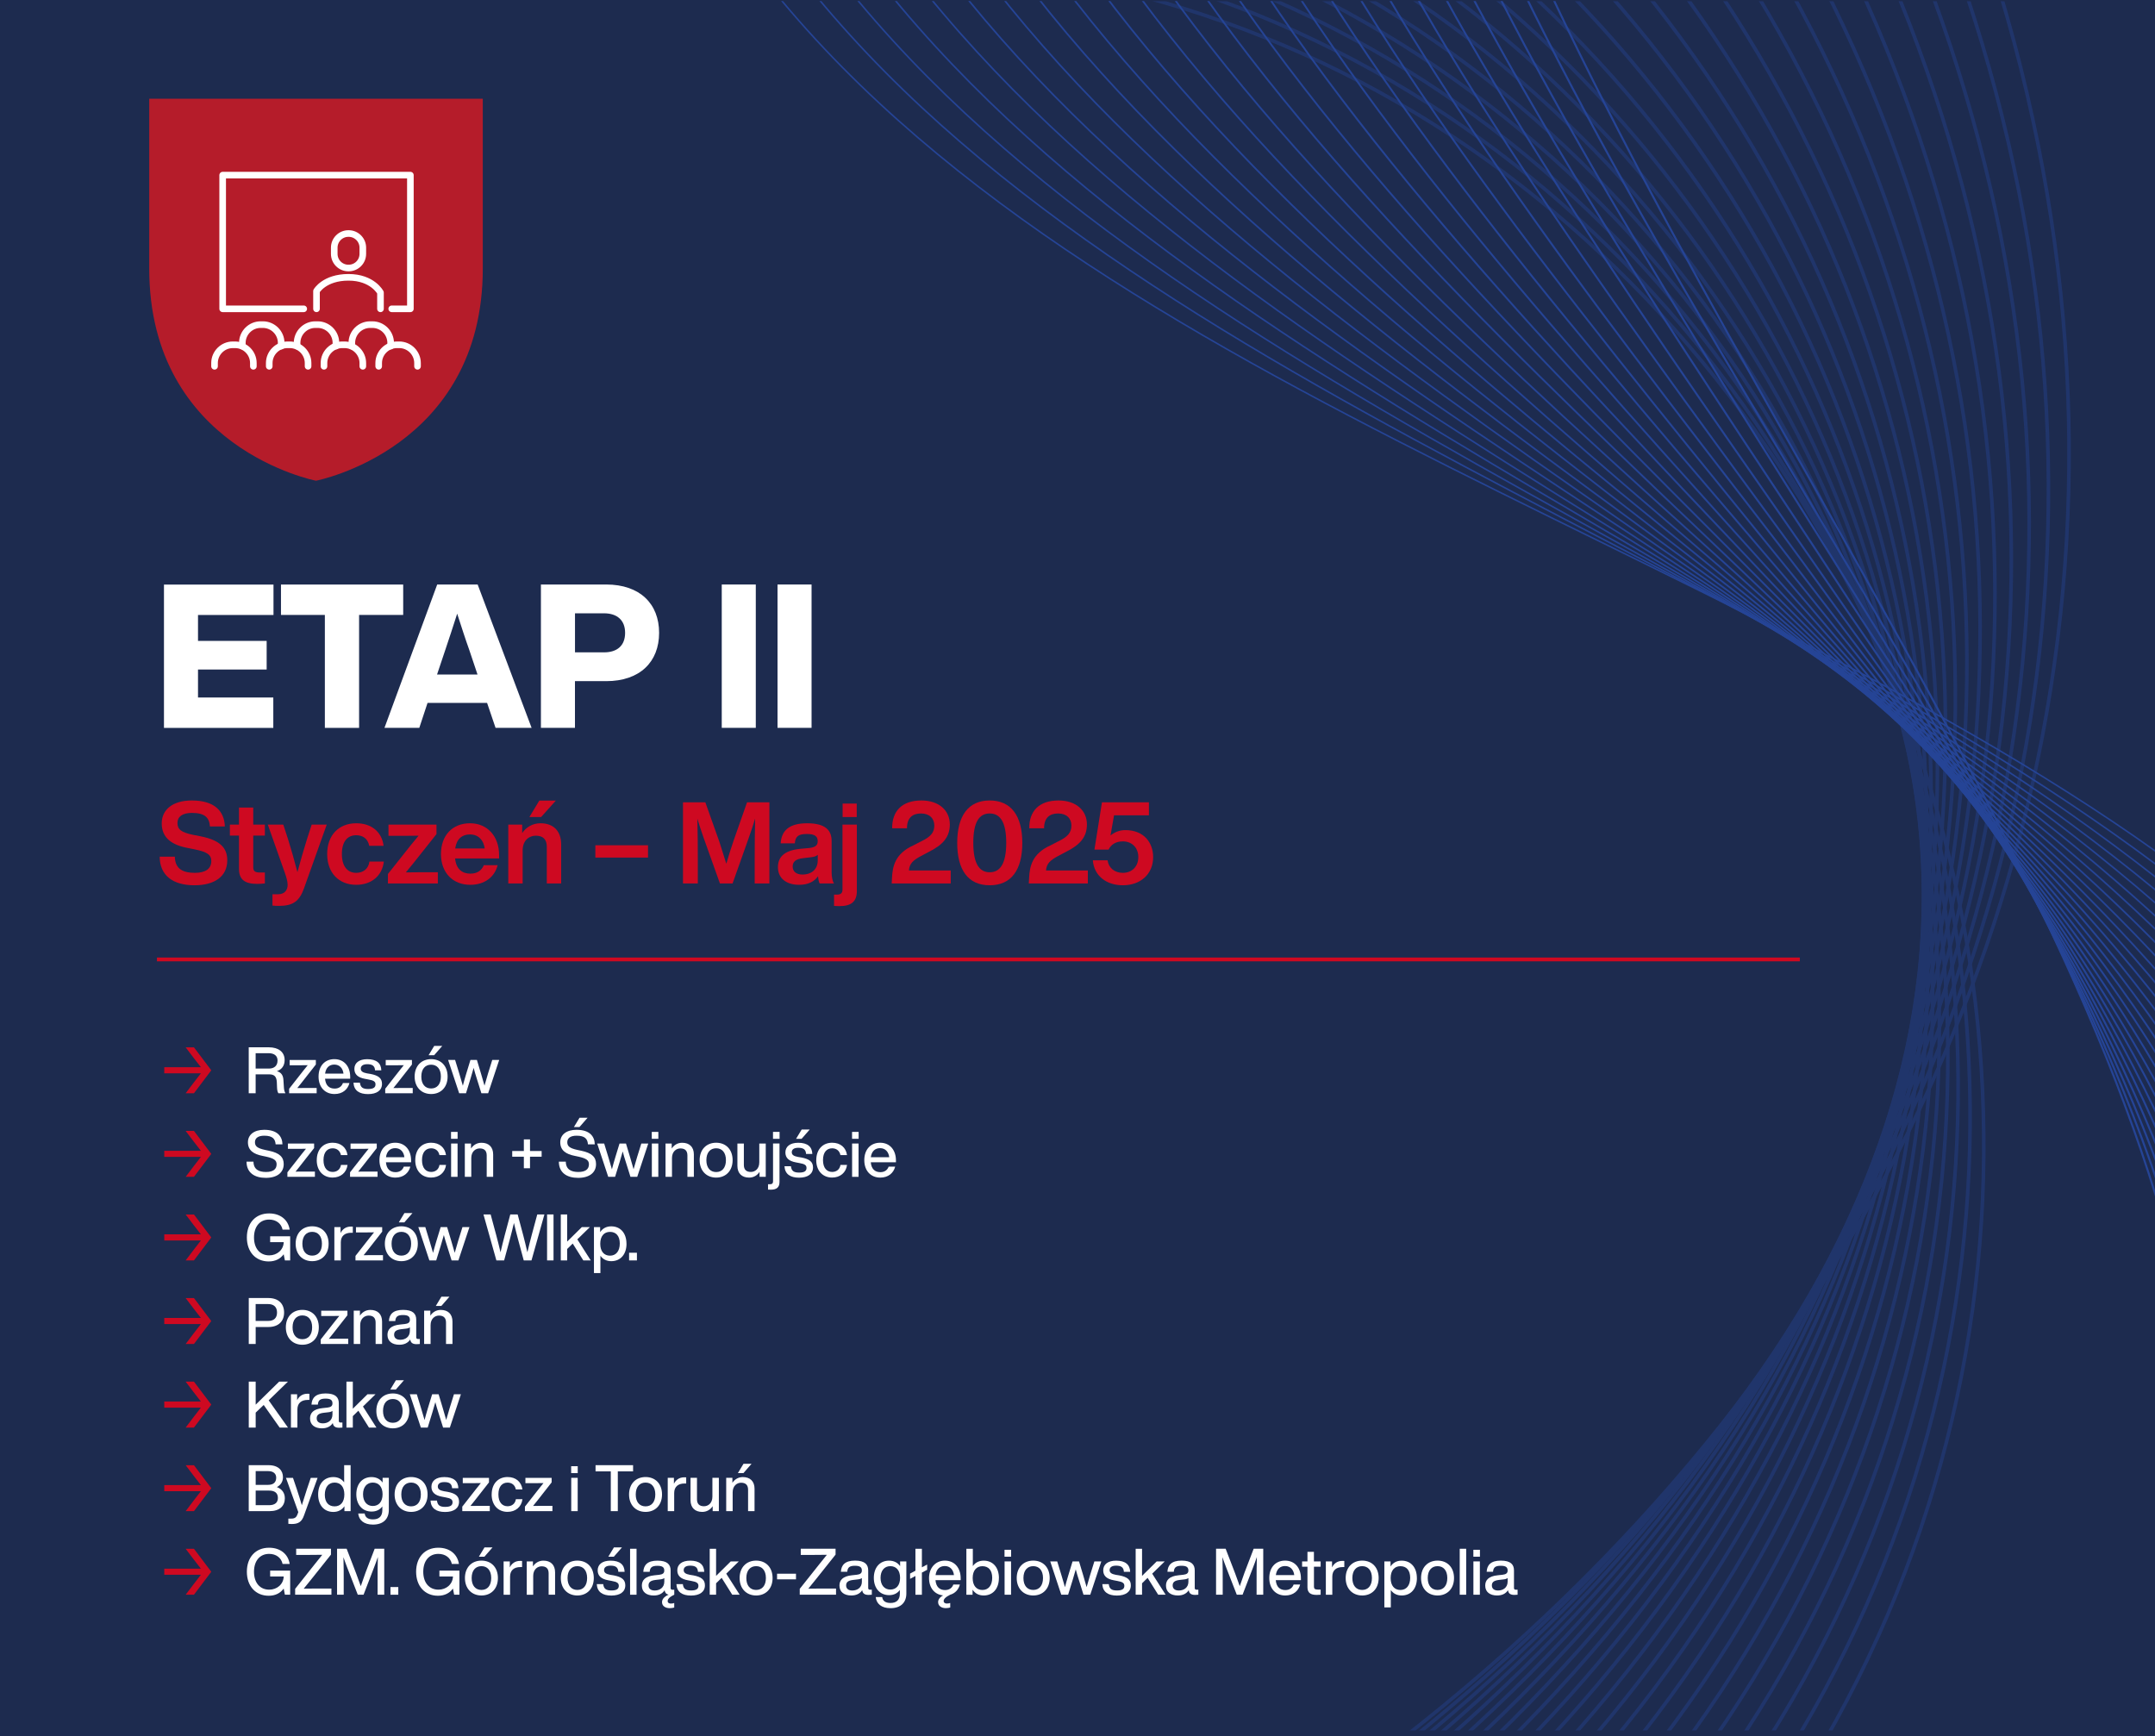 <svg xmlns="http://www.w3.org/2000/svg" xmlns:xlink="http://www.w3.org/1999/xlink" id="uuid-569995a2-784b-46e4-87e3-998a15970f79" data-name="Layer_2" width="567.24" height="457.07" viewBox="0 0 567.24 457.07"><defs><style> .uuid-645a009f-e992-4f69-8bf0-ef1d094f5ab5 { stroke-width: .4px; } .uuid-645a009f-e992-4f69-8bf0-ef1d094f5ab5, .uuid-e0488d7d-da56-496f-8c4b-e185b0f480c4, .uuid-9279b752-06e3-4374-95d9-c8fe85eb3e5a, .uuid-df12699c-269e-493e-8b7b-9abb40657727, .uuid-73cb7c24-abfc-4edb-b8af-866f0763a2a1, .uuid-2e64ffca-15dd-4a53-8c98-2a7edde7de68, .uuid-cd64abf5-9f80-485d-b1ea-e6b4515d329a, .uuid-08762061-c894-4700-9cba-393af5f763e6, .uuid-15cae513-5240-4957-a04f-51b7ab6524da, .uuid-82127f55-d07b-4303-b39b-da47849981de, .uuid-0fca75f3-3dc5-440a-b729-17c1de3f6219, .uuid-4b691a74-8936-4c4b-a9c1-5d7935547640, .uuid-113e7b80-aab3-48ed-8b3a-b9bb8de06ca6, .uuid-f20e46e8-b886-490e-961b-bedb40dfa4dd, .uuid-2d74a2be-f239-40c6-a41d-70eaa8cf3d4f, .uuid-7f9e5042-abad-42ea-8814-aabff6077978, .uuid-3765c6d2-0e65-486d-81d8-9161df35d667, .uuid-19d57392-29cf-4032-b6fd-8015f2765340, .uuid-2f1a09b2-b552-42d8-a8a7-541669c2817e, .uuid-c05ddb4a-03ef-45e7-a1ae-24993da94d02, .uuid-2e15f9db-1f82-4ab2-a325-61cd2e254355, .uuid-09e975ba-4b84-4d15-aeaf-8e990b6e50ed, .uuid-031eda6f-b3be-4166-85b0-264bd8d0c2b1, .uuid-199bf895-66d7-4f90-b5b8-5f2269dc2660, .uuid-4be1de07-0774-4244-9cb4-d3e2df89b5f1, .uuid-6633bde0-7941-461b-936a-561174aa7208, .uuid-20f6da77-be14-443f-a6a2-990952903181, .uuid-bff1cd54-7201-4a34-affd-1d953a44d8db, .uuid-1a2083a6-1df5-4180-9b14-98442580b43d { fill: none; } .uuid-645a009f-e992-4f69-8bf0-ef1d094f5ab5, .uuid-e0488d7d-da56-496f-8c4b-e185b0f480c4, .uuid-9279b752-06e3-4374-95d9-c8fe85eb3e5a, .uuid-df12699c-269e-493e-8b7b-9abb40657727, .uuid-73cb7c24-abfc-4edb-b8af-866f0763a2a1, .uuid-cd64abf5-9f80-485d-b1ea-e6b4515d329a, .uuid-08762061-c894-4700-9cba-393af5f763e6, .uuid-15cae513-5240-4957-a04f-51b7ab6524da, .uuid-82127f55-d07b-4303-b39b-da47849981de, .uuid-0fca75f3-3dc5-440a-b729-17c1de3f6219, .uuid-4b691a74-8936-4c4b-a9c1-5d7935547640, .uuid-113e7b80-aab3-48ed-8b3a-b9bb8de06ca6, .uuid-f20e46e8-b886-490e-961b-bedb40dfa4dd, .uuid-2d74a2be-f239-40c6-a41d-70eaa8cf3d4f, .uuid-7f9e5042-abad-42ea-8814-aabff6077978, .uuid-3765c6d2-0e65-486d-81d8-9161df35d667, .uuid-19d57392-29cf-4032-b6fd-8015f2765340, .uuid-2f1a09b2-b552-42d8-a8a7-541669c2817e, .uuid-c05ddb4a-03ef-45e7-a1ae-24993da94d02, .uuid-2e15f9db-1f82-4ab2-a325-61cd2e254355, .uuid-09e975ba-4b84-4d15-aeaf-8e990b6e50ed, .uuid-031eda6f-b3be-4166-85b0-264bd8d0c2b1, .uuid-199bf895-66d7-4f90-b5b8-5f2269dc2660, .uuid-4be1de07-0774-4244-9cb4-d3e2df89b5f1, .uuid-6633bde0-7941-461b-936a-561174aa7208, .uuid-bff1cd54-7201-4a34-affd-1d953a44d8db, .uuid-1a2083a6-1df5-4180-9b14-98442580b43d { stroke-miterlimit: 10; } .uuid-645a009f-e992-4f69-8bf0-ef1d094f5ab5, .uuid-e0488d7d-da56-496f-8c4b-e185b0f480c4, .uuid-9279b752-06e3-4374-95d9-c8fe85eb3e5a, .uuid-df12699c-269e-493e-8b7b-9abb40657727, .uuid-73cb7c24-abfc-4edb-b8af-866f0763a2a1, .uuid-cd64abf5-9f80-485d-b1ea-e6b4515d329a, .uuid-08762061-c894-4700-9cba-393af5f763e6, .uuid-15cae513-5240-4957-a04f-51b7ab6524da, .uuid-82127f55-d07b-4303-b39b-da47849981de, .uuid-0fca75f3-3dc5-440a-b729-17c1de3f6219, .uuid-4b691a74-8936-4c4b-a9c1-5d7935547640, .uuid-113e7b80-aab3-48ed-8b3a-b9bb8de06ca6, .uuid-f20e46e8-b886-490e-961b-bedb40dfa4dd, .uuid-2d74a2be-f239-40c6-a41d-70eaa8cf3d4f, .uuid-7f9e5042-abad-42ea-8814-aabff6077978, .uuid-3765c6d2-0e65-486d-81d8-9161df35d667, .uuid-19d57392-29cf-4032-b6fd-8015f2765340, .uuid-2f1a09b2-b552-42d8-a8a7-541669c2817e, .uuid-c05ddb4a-03ef-45e7-a1ae-24993da94d02, .uuid-2e15f9db-1f82-4ab2-a325-61cd2e254355, .uuid-09e975ba-4b84-4d15-aeaf-8e990b6e50ed, .uuid-199bf895-66d7-4f90-b5b8-5f2269dc2660, .uuid-4be1de07-0774-4244-9cb4-d3e2df89b5f1, .uuid-6633bde0-7941-461b-936a-561174aa7208, .uuid-bff1cd54-7201-4a34-affd-1d953a44d8db, .uuid-1a2083a6-1df5-4180-9b14-98442580b43d { stroke: #254496; } .uuid-e0488d7d-da56-496f-8c4b-e185b0f480c4 { stroke-width: .48px; } .uuid-9279b752-06e3-4374-95d9-c8fe85eb3e5a { stroke-width: .44px; } .uuid-dbdce35e-96cb-43f1-8167-79437dfdf0ee { fill: #fff; } .uuid-df12699c-269e-493e-8b7b-9abb40657727 { stroke-width: .49px; } .uuid-b9b75168-d7f7-4e27-9be8-157fbf6249de { opacity: .4; } .uuid-73cb7c24-abfc-4edb-b8af-866f0763a2a1 { stroke-width: .41px; } .uuid-cd64abf5-9f80-485d-b1ea-e6b4515d329a { stroke-width: .43px; } .uuid-08762061-c894-4700-9cba-393af5f763e6 { stroke-width: .52px; } .uuid-15cae513-5240-4957-a04f-51b7ab6524da { stroke-width: .46px; } .uuid-82127f55-d07b-4303-b39b-da47849981de { stroke-width: .42px; } .uuid-a05d5284-2d77-474f-a2dc-077759e5b37d { fill: #ce0921; } .uuid-0fca75f3-3dc5-440a-b729-17c1de3f6219 { stroke-width: .47px; } .uuid-4b691a74-8936-4c4b-a9c1-5d7935547640 { stroke-width: .44px; } .uuid-113e7b80-aab3-48ed-8b3a-b9bb8de06ca6 { stroke-width: .47px; } .uuid-f20e46e8-b886-490e-961b-bedb40dfa4dd { stroke-width: .42px; } .uuid-2d74a2be-f239-40c6-a41d-70eaa8cf3d4f { stroke-width: .45px; } .uuid-7f9e5042-abad-42ea-8814-aabff6077978 { stroke-width: .53px; } .uuid-3765c6d2-0e65-486d-81d8-9161df35d667 { stroke-width: .45px; } .uuid-19d57392-29cf-4032-b6fd-8015f2765340 { stroke-width: .51px; } .uuid-2f1a09b2-b552-42d8-a8a7-541669c2817e { stroke-width: .49px; } .uuid-ca254130-55e0-4965-a0e0-64c913c4aa84 { clip-path: url(#uuid-38618a69-caff-4c0f-91f2-4cc44e677fd8); } .uuid-c05ddb4a-03ef-45e7-a1ae-24993da94d02 { stroke-width: .5px; } .uuid-2e15f9db-1f82-4ab2-a325-61cd2e254355 { stroke-width: .94px; } .uuid-09e975ba-4b84-4d15-aeaf-8e990b6e50ed { stroke-width: .48px; } .uuid-031eda6f-b3be-4166-85b0-264bd8d0c2b1 { stroke: #ce0921; } .uuid-199bf895-66d7-4f90-b5b8-5f2269dc2660 { stroke-width: .43px; } .uuid-4be1de07-0774-4244-9cb4-d3e2df89b5f1 { stroke-width: .5px; } .uuid-6633bde0-7941-461b-936a-561174aa7208 { stroke-width: .41px; } .uuid-fe186b07-d0be-47a8-b3c4-706512da75da { fill: #1d2b4f; } .uuid-88f4c1b3-22f2-4c3d-b9ce-554bcb0bbd9e { fill: #b51c2a; } .uuid-20f6da77-be14-443f-a6a2-990952903181 { stroke: #fff; stroke-linecap: round; stroke-linejoin: round; stroke-width: 1.74px; } .uuid-bff1cd54-7201-4a34-affd-1d953a44d8db { stroke-width: .52px; } .uuid-1a2083a6-1df5-4180-9b14-98442580b43d { stroke-width: .53px; } </style><clipPath id="uuid-38618a69-caff-4c0f-91f2-4cc44e677fd8"><rect class="uuid-2e64ffca-15dd-4a53-8c98-2a7edde7de68" x="136.19" y=".28" width="431.04" height="455.26"></rect></clipPath></defs><g id="uuid-e7674dbc-84fc-473f-864c-e4b8009784cf" data-name="GRAFIKA"><rect class="uuid-fe186b07-d0be-47a8-b3c4-706512da75da" width="567.24" height="457.07"></rect><g class="uuid-ca254130-55e0-4965-a0e0-64c913c4aa84"><g><g class="uuid-b9b75168-d7f7-4e27-9be8-157fbf6249de"><path class="uuid-2e15f9db-1f82-4ab2-a325-61cd2e254355" d="M266.11-7.85c249.3,33.66,373.28,392.66,106.4,582.26"></path><path class="uuid-2e15f9db-1f82-4ab2-a325-61cd2e254355" d="M276.64-12.01c244.74,45.47,355,401.9,83.38,586.51"></path><path class="uuid-2e15f9db-1f82-4ab2-a325-61cd2e254355" d="M287.17-16.18c240.18,57.29,336.72,411.14,60.36,590.77"></path><path class="uuid-2e15f9db-1f82-4ab2-a325-61cd2e254355" d="M297.7-20.34c235.62,69.1,318.44,420.38,37.34,595.02"></path><path class="uuid-2e15f9db-1f82-4ab2-a325-61cd2e254355" d="M308.23-24.5c231.06,80.91,300.16,429.62,14.32,599.28"></path><path class="uuid-2e15f9db-1f82-4ab2-a325-61cd2e254355" d="M318.76-28.66c226.5,92.72,281.88,438.86-8.7,603.53"></path><path class="uuid-2e15f9db-1f82-4ab2-a325-61cd2e254355" d="M329.28-32.82c221.94,104.54,263.6,448.1-31.72,607.78"></path><path class="uuid-2e15f9db-1f82-4ab2-a325-61cd2e254355" d="M339.81-36.98c217.38,116.35,245.32,457.34-54.74,612.04"></path><path class="uuid-2e15f9db-1f82-4ab2-a325-61cd2e254355" d="M350.34-41.14c212.81,128.16,227.04,466.58-77.76,616.29"></path><path class="uuid-2e15f9db-1f82-4ab2-a325-61cd2e254355" d="M360.87-45.3c208.25,139.97,208.76,475.82-100.78,620.54"></path><path class="uuid-2e15f9db-1f82-4ab2-a325-61cd2e254355" d="M371.4-49.46c203.69,151.79,190.48,485.06-123.8,624.8"></path><path class="uuid-2e15f9db-1f82-4ab2-a325-61cd2e254355" d="M381.93-53.63c199.13,163.6,172.2,494.3-146.82,629.05"></path><path class="uuid-2e15f9db-1f82-4ab2-a325-61cd2e254355" d="M392.46-57.79c194.57,175.41,153.92,503.54-169.84,633.31"></path><path class="uuid-2e15f9db-1f82-4ab2-a325-61cd2e254355" d="M402.99-61.95c190.01,187.23,135.64,512.78-192.86,637.56"></path><path class="uuid-2e15f9db-1f82-4ab2-a325-61cd2e254355" d="M413.52-66.11c185.45,199.04,117.35,522.02-215.88,641.81"></path><path class="uuid-2e15f9db-1f82-4ab2-a325-61cd2e254355" d="M424.05-70.27c180.88,210.85,99.07,531.26-238.9,646.07"></path><path class="uuid-2e15f9db-1f82-4ab2-a325-61cd2e254355" d="M434.58-74.43c176.32,222.66,80.79,540.5-261.92,650.32"></path><path class="uuid-2e15f9db-1f82-4ab2-a325-61cd2e254355" d="M445.11-78.59c171.76,234.48,62.51,549.74-284.94,654.58"></path><path class="uuid-2e15f9db-1f82-4ab2-a325-61cd2e254355" d="M455.64-82.75c167.2,246.29,44.23,558.98-307.96,658.83"></path><path class="uuid-2e15f9db-1f82-4ab2-a325-61cd2e254355" d="M466.17-86.91c162.64,258.1,25.95,568.22-330.98,663.08"></path><path class="uuid-2e15f9db-1f82-4ab2-a325-61cd2e254355" d="M476.7-91.07c158.08,269.91,7.67,577.46-354,667.34"></path><path class="uuid-2e15f9db-1f82-4ab2-a325-61cd2e254355" d="M487.23-95.24c153.52,281.73-10.61,586.7-377.02,671.59"></path></g><g><path class="uuid-645a009f-e992-4f69-8bf0-ef1d094f5ab5" d="M681.17,495.64C746.97,92.81,135.93,197.56,150.23-171.79"></path><path class="uuid-73cb7c24-abfc-4edb-b8af-866f0763a2a1" d="M673.49,497.53C748,103.11,141.56,189.93,159.59-175.39"></path><path class="uuid-6633bde0-7941-461b-936a-561174aa7208" d="M665.81,499.41C749.03,113.42,147.2,182.3,168.95-179"></path><path class="uuid-82127f55-d07b-4303-b39b-da47849981de" d="M658.13,501.3C750.06,123.72,152.83,174.67,178.31-182.61"></path><path class="uuid-f20e46e8-b886-490e-961b-bedb40dfa4dd" d="M650.45,503.18C751.09,134.03,158.47,167.04,187.66-186.22"></path><path class="uuid-cd64abf5-9f80-485d-b1ea-e6b4515d329a" d="M642.77,505.06C752.12,144.33,164.1,159.41,197.02-189.83"></path><path class="uuid-199bf895-66d7-4f90-b5b8-5f2269dc2660" d="M635.09,506.95C753.15,154.64,169.74,151.78,206.38-193.43"></path><path class="uuid-4b691a74-8936-4c4b-a9c1-5d7935547640" d="M627.41,508.83C754.18,164.94,175.37,144.16,215.74-197.04"></path><path class="uuid-9279b752-06e3-4374-95d9-c8fe85eb3e5a" d="M619.73,510.71C755.21,175.25,181.01,136.53,225.1-200.65"></path><path class="uuid-3765c6d2-0e65-486d-81d8-9161df35d667" d="M612.05,512.6C756.24,185.56,186.64,128.9,234.46-204.26"></path><path class="uuid-2d74a2be-f239-40c6-a41d-70eaa8cf3d4f" d="M604.37,514.48C757.27,195.86,192.27,121.27,243.81-207.86"></path><path class="uuid-15cae513-5240-4957-a04f-51b7ab6524da" d="M596.69,516.36C758.3,206.17,197.91,113.64,253.17-211.47"></path><path class="uuid-0fca75f3-3dc5-440a-b729-17c1de3f6219" d="M589.01,518.25C759.33,216.47,203.54,106.01,262.53-215.08"></path><path class="uuid-113e7b80-aab3-48ed-8b3a-b9bb8de06ca6" d="M581.33,520.13C760.36,226.78,209.18,98.38,271.89-218.69"></path><path class="uuid-e0488d7d-da56-496f-8c4b-e185b0f480c4" d="M573.65,522.02C761.39,237.08,214.81,90.75,281.25-222.3"></path><path class="uuid-09e975ba-4b84-4d15-aeaf-8e990b6e50ed" d="M565.97,523.9C762.42,247.39,220.45,83.12,290.61-225.9"></path><path class="uuid-2f1a09b2-b552-42d8-a8a7-541669c2817e" d="M558.29,525.78C763.45,257.69,226.08,75.49,299.97-229.51"></path><path class="uuid-df12699c-269e-493e-8b7b-9abb40657727" d="M550.61,527.67C764.48,268,231.72,67.86,309.32-233.12"></path><path class="uuid-4be1de07-0774-4244-9cb4-d3e2df89b5f1" d="M542.93,529.55C765.51,278.3,237.35,60.23,318.68-236.73"></path><path class="uuid-c05ddb4a-03ef-45e7-a1ae-24993da94d02" d="M535.25,531.43C766.54,288.61,242.98,52.6,328.04-240.33"></path><path class="uuid-19d57392-29cf-4032-b6fd-8015f2765340" d="M527.57,533.32C767.57,298.91,248.62,44.97,337.4-243.94"></path><path class="uuid-08762061-c894-4700-9cba-393af5f763e6" d="M519.89,535.2C768.6,309.22,254.25,37.34,346.76-247.55"></path><path class="uuid-bff1cd54-7201-4a34-affd-1d953a44d8db" d="M512.21,537.08C769.63,319.52,259.89,29.71,356.12-251.16"></path><path class="uuid-7f9e5042-abad-42ea-8814-aabff6077978" d="M504.53,538.97C770.66,329.83,265.52,22.09,365.47-254.77"></path><path class="uuid-1a2083a6-1df5-4180-9b14-98442580b43d" d="M496.85,540.85C771.69,340.13,271.16,14.46,374.83-258.37"></path></g></g></g><g><path class="uuid-a05d5284-2d77-474f-a2dc-077759e5b37d" d="M42.03,225.5h3.99c.06,3.36,2.31,4.26,5.28,4.26,2.79,0,4.32-1.08,4.32-3.09,0-1.68-1.11-2.43-4.38-3.09l-1.8-.36c-4.14-.78-6.87-2.61-6.87-6.48,0-3.54,2.79-6.03,7.92-6.03,6,0,8.55,2.82,8.7,6.84h-3.93c-.15-2.28-1.32-3.57-4.71-3.57-2.58,0-3.84,1.02-3.84,2.64,0,1.71.99,2.49,4.17,3.15l1.86.36c5.04.99,7.08,2.94,7.08,6.33,0,4.23-3.3,6.57-8.64,6.57-5.7,0-9.12-2.61-9.15-7.53Z"></path><path class="uuid-a05d5284-2d77-474f-a2dc-077759e5b37d" d="M66.66,219.95v8.37c0,1.02.51,1.35,1.77,1.35h1.29v2.88c-.69.06-1.38.12-1.98.12-3.27,0-4.83-1.11-4.83-3.96v-8.76h-2.4v-2.88h2.4v-4.5h3.75v4.5h3.06v2.88h-3.06Z"></path><path class="uuid-a05d5284-2d77-474f-a2dc-077759e5b37d" d="M86,217.07l-5.97,16.74c-1.23,3.45-2.91,4.65-6.66,4.65-.72,0-1.17-.03-1.65-.09v-2.97h1.44c1.86,0,2.55-1.2,2.55-2.49,0-.93-.36-2.1-.72-3.12l-4.5-12.72h4.08l1.26,3.87c.84,2.7,1.68,5.61,2.46,8.64.81-3.06,1.65-5.88,2.49-8.61l1.26-3.9h3.96Z"></path><path class="uuid-a05d5284-2d77-474f-a2dc-077759e5b37d" d="M86.12,224.81c0-4.95,3.03-8.1,7.65-8.1,4.05,0,6.75,2.31,7.2,5.94h-3.78c-.36-1.92-1.74-2.79-3.42-2.79-2.25,0-3.78,1.56-3.78,4.95s1.59,4.95,3.78,4.95c1.71,0,3.18-.93,3.48-2.97h3.78c-.42,3.78-3.3,6.12-7.26,6.12-4.59,0-7.65-3.15-7.65-8.1Z"></path><path class="uuid-a05d5284-2d77-474f-a2dc-077759e5b37d" d="M115.25,229.61v2.94h-13.14v-2.49l6.12-7.71c.63-.78,1.29-1.59,1.95-2.37-1.08.03-2.13.03-3.18.03h-4.74v-2.94h12.63v2.49l-6.12,7.71c-.63.78-1.29,1.59-1.95,2.37,1.08-.03,2.13-.03,3.18-.03h5.25Z"></path><path class="uuid-a05d5284-2d77-474f-a2dc-077759e5b37d" d="M131.37,225.98h-11.58c.27,2.76,1.83,3.99,4.02,3.99,1.8,0,2.97-.84,3.54-2.22h3.63c-.78,3.15-3.48,5.16-7.2,5.16-4.56,0-7.71-3.15-7.71-8.1s3.06-8.1,7.65-8.1,7.65,3.45,7.65,8.37v.9ZM119.82,223.34h7.77c-.3-2.19-1.65-3.69-3.9-3.69-2.01,0-3.51,1.14-3.87,3.69Z"></path><path class="uuid-a05d5284-2d77-474f-a2dc-077759e5b37d" d="M147.71,222.29v10.26h-3.78v-9.63c0-1.98-.99-2.94-2.91-2.94-1.65,0-3.45,1.14-3.45,3.9v8.67h-3.78v-15.48h3.66v2.22c.99-1.47,2.64-2.58,4.83-2.58,3.24,0,5.43,1.89,5.43,5.58ZM142.44,215.06h-3.09l2.61-4.32h4.35l-3.87,4.32Z"></path><path class="uuid-a05d5284-2d77-474f-a2dc-077759e5b37d" d="M156.71,222.5h13.86v3.24h-13.86v-3.24Z"></path><path class="uuid-a05d5284-2d77-474f-a2dc-077759e5b37d" d="M202.52,211.19v21.36h-3.87v-6.51c0-3.24.03-6.72.12-10.59-.48,1.62-.96,3.06-1.62,4.92l-4.32,12.18h-3.33l-4.35-12.18c-.63-1.83-1.11-3.27-1.59-4.86.09,3.84.12,7.32.12,10.53v6.51h-3.9v-21.36h5.88l3.69,10.38c.63,1.92,1.29,4.02,1.83,5.79.54-1.86,1.23-4.08,1.89-6l3.57-10.17h5.88Z"></path><path class="uuid-a05d5284-2d77-474f-a2dc-077759e5b37d" d="M215.75,232.55c-.24-.42-.36-1.14-.42-1.89-1.02,1.44-2.7,2.25-4.98,2.25-3.3,0-5.58-1.65-5.58-4.65,0-2.58,1.56-4.41,5.94-4.83l2.34-.21c1.44-.18,2.19-.63,2.19-1.77,0-1.2-.63-1.92-2.82-1.92s-3.06.57-3.21,2.46h-3.72c.21-3.27,2.13-5.28,6.96-5.28s6.45,1.86,6.45,4.65v8.25c0,1.11.21,2.34.63,2.94h-3.78ZM215.25,226.43v-1.41c-.39.36-.96.54-1.77.63l-2.04.24c-2.1.24-2.79.99-2.79,2.22s.87,2.1,2.61,2.1c2.01,0,3.99-1.08,3.99-3.78Z"></path><path class="uuid-a05d5284-2d77-474f-a2dc-077759e5b37d" d="M219.54,238.46v-2.97h.75c.96,0,1.47-.33,1.47-1.35v-17.07h3.78v17.49c0,2.85-1.59,3.96-4.56,3.96-.6,0-.96-.03-1.44-.06ZM221.79,211.52h3.72v3.54h-3.72v-3.54Z"></path><path class="uuid-a05d5284-2d77-474f-a2dc-077759e5b37d" d="M250.25,229.13v3.42h-15.54l.09-1.59c.15-2.82.75-6.24,5.61-8.43l2.1-1.08c2.43-1.17,3.42-2.28,3.42-4.14s-1.26-3.18-3.51-3.18-3.69,1.17-3.69,3.9h-3.9c-.03-4.47,2.52-7.32,7.71-7.32,4.65,0,7.47,2.67,7.47,6.3,0,3.39-1.89,5.43-5.64,7.29l-1.98,1.05c-2.01,1.08-3,1.95-3.15,3.78h11.01Z"></path><path class="uuid-a05d5284-2d77-474f-a2dc-077759e5b37d" d="M251.96,221.87c0-7.08,2.88-11.16,8.55-11.16s8.58,4.08,8.58,11.16-2.85,11.16-8.58,11.16-8.55-4.08-8.55-11.16ZM264.86,221.87c0-5.43-1.56-7.74-4.35-7.74s-4.32,2.31-4.32,7.74,1.56,7.74,4.32,7.74,4.35-2.31,4.35-7.74Z"></path><path class="uuid-a05d5284-2d77-474f-a2dc-077759e5b37d" d="M286.34,229.13v3.42h-15.54l.09-1.59c.15-2.82.75-6.24,5.61-8.43l2.1-1.08c2.43-1.17,3.42-2.28,3.42-4.14s-1.26-3.18-3.51-3.18-3.69,1.17-3.69,3.9h-3.9c-.03-4.47,2.52-7.32,7.71-7.32,4.65,0,7.47,2.67,7.47,6.3,0,3.39-1.89,5.43-5.64,7.29l-1.98,1.05c-2.01,1.08-3,1.95-3.15,3.78h11.01Z"></path><path class="uuid-a05d5284-2d77-474f-a2dc-077759e5b37d" d="M303.53,225.62c0,4.44-3.27,7.41-7.98,7.41-4.32,0-7.59-2.49-7.89-6.57h3.87c.3,2.07,1.92,3.3,4.02,3.3,2.46,0,4.08-1.71,4.08-4.14s-1.62-4.14-4.08-4.14c-1.89,0-3.12.87-3.75,2.16h-3.72l1.98-12.45h12.36v3.42h-9.18l-.93,5.31c1.05-.87,2.4-1.41,3.9-1.41,4.92,0,7.32,3.33,7.32,7.11Z"></path></g><g><path class="uuid-a05d5284-2d77-474f-a2dc-077759e5b37d" d="M55.62,281.73l-4.57,6.05h-2.18l2.12-2.8c.7-.92,1.27-1.68,1.89-2.45h-9.64v-1.61h9.64c-.61-.76-1.19-1.51-1.89-2.43l-2.12-2.8h2.18l4.57,6.05Z"></path><path class="uuid-dbdce35e-96cb-43f1-8167-79437dfdf0ee" d="M75.15,287.78h-1.87c-.25-.37-.34-.92-.36-1.55l-.05-1.29c-.07-1.63-.71-2.14-2.06-2.14h-3.52v4.98h-1.82v-12.1h5.29c2.55,0,4.16,1.24,4.16,3.35,0,1.51-.78,2.52-2.04,2.92,1.24.36,1.68,1.21,1.73,2.46l.12,1.89c.03.53.15,1.09.41,1.48ZM73.06,279.19c0-1.34-.94-1.96-2.4-1.96h-3.37v4.05h3.5c1.33,0,2.26-.7,2.26-2.09Z"></path><path class="uuid-dbdce35e-96cb-43f1-8167-79437dfdf0ee" d="M83.35,286.39v1.39h-7.24v-1.19l3.77-4.81c.36-.46.73-.94,1.12-1.39-.61.02-1.22.02-1.84.02h-2.92v-1.39h6.9v1.19l-3.77,4.81c-.36.46-.73.93-1.12,1.39.61-.02,1.22-.02,1.84-.02h3.26Z"></path><path class="uuid-dbdce35e-96cb-43f1-8167-79437dfdf0ee" d="M92.17,283.95h-6.61c.15,1.78,1.1,2.6,2.52,2.6,1.14,0,1.87-.58,2.18-1.46h1.72c-.44,1.7-1.82,2.89-3.93,2.89-2.48,0-4.2-1.77-4.2-4.59s1.67-4.59,4.16-4.59c2.65,0,4.17,2.02,4.17,4.66v.49ZM85.57,282.61h4.84c-.15-1.36-.99-2.38-2.41-2.38-1.27,0-2.21.76-2.43,2.38Z"></path><path class="uuid-dbdce35e-96cb-43f1-8167-79437dfdf0ee" d="M93.04,284.99h1.7c.14,1.22.73,1.67,2.16,1.67s1.94-.44,1.94-1.22c0-.7-.42-1.04-1.87-1.29l-.9-.17c-1.89-.34-2.79-1.19-2.79-2.62,0-1.55,1.22-2.55,3.38-2.55,2.5,0,3.66,1.09,3.71,2.94h-1.65c-.07-1.26-.82-1.62-2.06-1.62-1.1,0-1.7.44-1.7,1.17s.59,1.04,1.63,1.24l.92.15c2.14.41,3.04,1.16,3.04,2.62,0,1.72-1.38,2.69-3.67,2.69s-3.72-.92-3.84-3.01Z"></path><path class="uuid-dbdce35e-96cb-43f1-8167-79437dfdf0ee" d="M108.64,286.39v1.39h-7.24v-1.19l3.77-4.81c.36-.46.73-.94,1.12-1.39-.61.02-1.22.02-1.84.02h-2.92v-1.39h6.9v1.19l-3.77,4.81c-.36.46-.73.93-1.12,1.39.61-.02,1.22-.02,1.84-.02h3.26Z"></path><path class="uuid-dbdce35e-96cb-43f1-8167-79437dfdf0ee" d="M109.14,283.39c0-2.8,1.78-4.59,4.35-4.59s4.33,1.78,4.33,4.59-1.78,4.59-4.33,4.59-4.35-1.79-4.35-4.59ZM116.05,283.39c0-2.01-1.02-3.13-2.57-3.13s-2.58,1.12-2.58,3.13,1.02,3.13,2.58,3.13,2.57-1.12,2.57-3.13ZM114.29,275.32h2.12l-2.14,2.45h-1.46l1.48-2.45Z"></path><path class="uuid-dbdce35e-96cb-43f1-8167-79437dfdf0ee" d="M131.4,279.01l-2.91,8.77h-1.78l-1.21-3.86c-.31-.92-.58-1.89-.83-2.82-.25.94-.53,1.9-.82,2.82l-1.19,3.86h-1.8l-2.91-8.77h1.84l1.12,3.66c.32,1.05.63,2.09.92,3.13.27-1.05.56-2.07.88-3.13l1.12-3.66h1.7l1.1,3.66c.31,1.04.61,2.07.9,3.11.29-1.04.59-2.07.9-3.11l1.14-3.66h1.82Z"></path><path class="uuid-a05d5284-2d77-474f-a2dc-077759e5b37d" d="M55.62,303.73l-4.57,6.05h-2.18l2.12-2.8c.7-.92,1.27-1.68,1.89-2.45h-9.64v-1.61h9.64c-.61-.76-1.19-1.51-1.89-2.43l-2.12-2.8h2.18l4.57,6.05Z"></path><path class="uuid-dbdce35e-96cb-43f1-8167-79437dfdf0ee" d="M64.9,305.78h1.82c.03,2.09,1.46,2.72,3.3,2.72s2.79-.7,2.79-2.02c0-1.07-.71-1.56-2.74-2.01l-1.04-.22c-2.19-.44-3.77-1.38-3.77-3.57,0-1.97,1.6-3.28,4.28-3.28,3.48,0,4.76,1.72,4.81,3.83h-1.8c-.1-1.43-.8-2.28-2.99-2.28-1.63,0-2.45.66-2.45,1.7s.56,1.58,2.63,2.04l1.05.22c2.82.59,3.89,1.68,3.89,3.52,0,2.24-1.75,3.62-4.71,3.62s-5.07-1.34-5.08-4.27Z"></path><path class="uuid-dbdce35e-96cb-43f1-8167-79437dfdf0ee" d="M82.89,308.39v1.39h-7.24v-1.19l3.77-4.81c.36-.46.73-.94,1.12-1.39-.61.02-1.22.02-1.84.02h-2.92v-1.39h6.9v1.19l-3.77,4.81c-.36.46-.73.93-1.12,1.39.61-.02,1.22-.02,1.84-.02h3.26Z"></path><path class="uuid-dbdce35e-96cb-43f1-8167-79437dfdf0ee" d="M83.38,305.39c0-2.8,1.67-4.59,4.18-4.59,2.18,0,3.64,1.27,3.91,3.26h-1.73c-.24-1.22-1.14-1.79-2.18-1.79-1.39,0-2.41.99-2.41,3.11s1.05,3.11,2.41,3.11c1.05,0,1.99-.58,2.19-1.85h1.73c-.27,2.07-1.84,3.33-3.93,3.33-2.48,0-4.18-1.79-4.18-4.59Z"></path><path class="uuid-dbdce35e-96cb-43f1-8167-79437dfdf0ee" d="M99.38,308.39v1.39h-7.24v-1.19l3.77-4.81c.36-.46.73-.94,1.12-1.39-.61.02-1.22.02-1.84.02h-2.92v-1.39h6.9v1.19l-3.77,4.81c-.36.46-.73.93-1.12,1.39.61-.02,1.22-.02,1.84-.02h3.26Z"></path><path class="uuid-dbdce35e-96cb-43f1-8167-79437dfdf0ee" d="M108.2,305.95h-6.61c.15,1.78,1.1,2.6,2.52,2.6,1.14,0,1.87-.58,2.18-1.46h1.72c-.44,1.7-1.82,2.89-3.93,2.89-2.48,0-4.2-1.77-4.2-4.59s1.67-4.59,4.16-4.59c2.65,0,4.17,2.02,4.17,4.66v.49ZM101.6,304.61h4.84c-.15-1.36-.99-2.38-2.41-2.38-1.27,0-2.21.76-2.43,2.38Z"></path><path class="uuid-dbdce35e-96cb-43f1-8167-79437dfdf0ee" d="M109.31,305.39c0-2.8,1.67-4.59,4.18-4.59,2.18,0,3.64,1.27,3.91,3.26h-1.73c-.24-1.22-1.14-1.79-2.18-1.79-1.39,0-2.41.99-2.41,3.11s1.05,3.11,2.41,3.11c1.05,0,1.99-.58,2.19-1.85h1.73c-.27,2.07-1.84,3.33-3.93,3.33-2.48,0-4.18-1.79-4.18-4.59Z"></path><path class="uuid-dbdce35e-96cb-43f1-8167-79437dfdf0ee" d="M118.72,297.95h1.73v1.82h-1.73v-1.82ZM118.74,301.01h1.7v8.77h-1.7v-8.77Z"></path><path class="uuid-dbdce35e-96cb-43f1-8167-79437dfdf0ee" d="M129.81,303.9v5.88h-1.7v-5.64c0-1.26-.66-1.84-1.85-1.84-1.04,0-2.21.77-2.21,2.53v4.95h-1.7v-8.77h1.63v1.31c.58-.87,1.51-1.51,2.75-1.51,1.9,0,3.08,1.09,3.08,3.09Z"></path><path class="uuid-dbdce35e-96cb-43f1-8167-79437dfdf0ee" d="M142.57,304.48h-3.06v3.04h-1.62v-3.04h-3.06v-1.5h3.06v-3.06h1.62v3.06h3.06v1.5Z"></path><path class="uuid-dbdce35e-96cb-43f1-8167-79437dfdf0ee" d="M147.11,305.78h1.82c.03,2.09,1.46,2.72,3.3,2.72s2.79-.7,2.79-2.02c0-1.07-.71-1.56-2.74-2.01l-1.04-.22c-2.19-.44-3.77-1.38-3.77-3.57,0-1.97,1.6-3.28,4.28-3.28,3.48,0,4.76,1.72,4.81,3.83h-1.8c-.1-1.43-.8-2.28-2.99-2.28-1.63,0-2.45.66-2.45,1.7s.56,1.58,2.63,2.04l1.05.22c2.82.59,3.89,1.68,3.89,3.52,0,2.24-1.75,3.62-4.71,3.62s-5.07-1.34-5.08-4.27ZM152.54,294.23h2.12l-2.14,2.45h-1.46l1.48-2.45Z"></path><path class="uuid-dbdce35e-96cb-43f1-8167-79437dfdf0ee" d="M170.64,301.01l-2.91,8.77h-1.78l-1.21-3.86c-.31-.92-.58-1.89-.83-2.82-.25.94-.53,1.9-.82,2.82l-1.19,3.86h-1.8l-2.91-8.77h1.84l1.12,3.66c.32,1.05.63,2.09.92,3.13.27-1.05.56-2.07.88-3.13l1.12-3.66h1.7l1.1,3.66c.31,1.04.61,2.07.9,3.11.29-1.04.59-2.07.9-3.11l1.14-3.66h1.82Z"></path><path class="uuid-dbdce35e-96cb-43f1-8167-79437dfdf0ee" d="M171.56,297.95h1.73v1.82h-1.73v-1.82ZM171.58,301.01h1.7v8.77h-1.7v-8.77Z"></path><path class="uuid-dbdce35e-96cb-43f1-8167-79437dfdf0ee" d="M182.64,303.9v5.88h-1.7v-5.64c0-1.26-.66-1.84-1.85-1.84-1.04,0-2.21.77-2.21,2.53v4.95h-1.7v-8.77h1.63v1.31c.58-.87,1.51-1.51,2.75-1.51,1.9,0,3.08,1.09,3.08,3.09Z"></path><path class="uuid-dbdce35e-96cb-43f1-8167-79437dfdf0ee" d="M184.16,305.39c0-2.8,1.79-4.59,4.35-4.59s4.33,1.78,4.33,4.59-1.79,4.59-4.33,4.59-4.35-1.79-4.35-4.59ZM191.08,305.39c0-2.01-1.02-3.13-2.57-3.13s-2.58,1.12-2.58,3.13,1.02,3.13,2.58,3.13,2.57-1.12,2.57-3.13Z"></path><path class="uuid-dbdce35e-96cb-43f1-8167-79437dfdf0ee" d="M201.56,301.01v8.77h-1.63v-1.31c-.56.87-1.51,1.51-2.75,1.51-1.89,0-3.08-1.09-3.08-3.09v-5.88h1.7v5.64c0,1.26.66,1.84,1.85,1.84,1.05,0,2.21-.76,2.21-2.53v-4.95h1.7Z"></path><path class="uuid-dbdce35e-96cb-43f1-8167-79437dfdf0ee" d="M202.16,313.14v-1.41h.49c.58,0,.83-.24.83-.75v-9.98h1.7v10.15c0,1.46-.85,2.01-2.26,2.01-.31,0-.51,0-.77-.02ZM203.47,297.95h1.73v1.82h-1.73v-1.82Z"></path><path class="uuid-dbdce35e-96cb-43f1-8167-79437dfdf0ee" d="M206.49,306.99h1.7c.14,1.22.73,1.67,2.16,1.67s1.94-.44,1.94-1.22c0-.7-.42-1.04-1.87-1.29l-.9-.17c-1.89-.34-2.79-1.19-2.79-2.62,0-1.55,1.22-2.55,3.38-2.55,2.5,0,3.65,1.09,3.71,2.94h-1.65c-.07-1.26-.82-1.62-2.06-1.62-1.11,0-1.7.44-1.7,1.17s.59,1.04,1.63,1.24l.92.15c2.14.41,3.04,1.16,3.04,2.62,0,1.72-1.38,2.69-3.67,2.69s-3.72-.92-3.84-3.01ZM211.02,297.32h2.12l-2.14,2.45h-1.46l1.48-2.45Z"></path><path class="uuid-dbdce35e-96cb-43f1-8167-79437dfdf0ee" d="M214.86,305.39c0-2.8,1.67-4.59,4.18-4.59,2.18,0,3.64,1.27,3.91,3.26h-1.73c-.24-1.22-1.14-1.79-2.18-1.79-1.39,0-2.41.99-2.41,3.11s1.05,3.11,2.41,3.11c1.05,0,1.99-.58,2.19-1.85h1.73c-.27,2.07-1.84,3.33-3.93,3.33-2.48,0-4.18-1.79-4.18-4.59Z"></path><path class="uuid-dbdce35e-96cb-43f1-8167-79437dfdf0ee" d="M224.28,297.95h1.73v1.82h-1.73v-1.82ZM224.29,301.01h1.7v8.77h-1.7v-8.77Z"></path><path class="uuid-dbdce35e-96cb-43f1-8167-79437dfdf0ee" d="M235.82,305.95h-6.61c.15,1.78,1.1,2.6,2.52,2.6,1.14,0,1.87-.58,2.18-1.46h1.72c-.44,1.7-1.82,2.89-3.93,2.89-2.48,0-4.2-1.77-4.2-4.59s1.67-4.59,4.16-4.59c2.65,0,4.17,2.02,4.17,4.66v.49ZM229.22,304.61h4.84c-.15-1.36-.99-2.38-2.41-2.38-1.27,0-2.21.76-2.43,2.38Z"></path><path class="uuid-a05d5284-2d77-474f-a2dc-077759e5b37d" d="M55.62,325.73l-4.57,6.05h-2.18l2.12-2.8c.7-.92,1.27-1.68,1.89-2.45h-9.64v-1.61h9.64c-.61-.76-1.19-1.51-1.89-2.43l-2.12-2.8h2.18l4.57,6.05Z"></path><path class="uuid-dbdce35e-96cb-43f1-8167-79437dfdf0ee" d="M76.38,325.42v6.36h-1.39l-.32-1.62c-.87,1.21-2.21,1.89-3.94,1.89-3.47,0-5.75-2.55-5.75-6.32s2.26-6.32,5.85-6.32c2.99,0,5.03,1.7,5.42,4.27h-1.87c-.34-1.65-1.73-2.65-3.54-2.65-2.43,0-3.98,1.82-3.98,4.71s1.56,4.71,4.01,4.71c2.04,0,3.74-1.41,3.81-3.47h-3.57v-1.55h5.27Z"></path><path class="uuid-dbdce35e-96cb-43f1-8167-79437dfdf0ee" d="M77.82,327.39c0-2.8,1.78-4.59,4.35-4.59s4.33,1.78,4.33,4.59-1.78,4.59-4.33,4.59-4.35-1.79-4.35-4.59ZM84.74,327.39c0-2.01-1.02-3.13-2.57-3.13s-2.58,1.12-2.58,3.13,1.02,3.13,2.58,3.13,2.57-1.12,2.57-3.13Z"></path><path class="uuid-dbdce35e-96cb-43f1-8167-79437dfdf0ee" d="M92.87,322.89v1.61h-.42c-1.68,0-2.74.83-2.74,2.52v4.76h-1.7v-8.77h1.63v1.56c.48-.95,1.34-1.7,2.74-1.7.15,0,.31,0,.49.02Z"></path><path class="uuid-dbdce35e-96cb-43f1-8167-79437dfdf0ee" d="M100.81,330.39v1.39h-7.24v-1.19l3.77-4.81c.36-.46.73-.94,1.12-1.39-.61.02-1.22.02-1.84.02h-2.92v-1.39h6.9v1.19l-3.77,4.81c-.36.46-.73.93-1.12,1.39.61-.02,1.22-.02,1.84-.02h3.26Z"></path><path class="uuid-dbdce35e-96cb-43f1-8167-79437dfdf0ee" d="M101.3,327.39c0-2.8,1.79-4.59,4.35-4.59s4.33,1.78,4.33,4.59-1.79,4.59-4.33,4.59-4.35-1.79-4.35-4.59ZM108.22,327.39c0-2.01-1.02-3.13-2.57-3.13s-2.58,1.12-2.58,3.13,1.02,3.13,2.58,3.13,2.57-1.12,2.57-3.13ZM106.45,319.32h2.12l-2.14,2.45h-1.46l1.48-2.45Z"></path><path class="uuid-dbdce35e-96cb-43f1-8167-79437dfdf0ee" d="M123.57,323.01l-2.91,8.77h-1.79l-1.21-3.86c-.31-.92-.58-1.89-.83-2.82-.25.94-.53,1.9-.82,2.82l-1.19,3.86h-1.8l-2.91-8.77h1.84l1.12,3.66c.32,1.05.63,2.09.92,3.13.27-1.05.56-2.07.88-3.13l1.12-3.66h1.7l1.1,3.66c.31,1.04.61,2.07.9,3.11.29-1.04.59-2.07.9-3.11l1.14-3.66h1.82Z"></path><path class="uuid-dbdce35e-96cb-43f1-8167-79437dfdf0ee" d="M143.3,319.68l-3.4,12.1h-2.04l-1.53-5.66c-.36-1.34-.73-2.8-1.05-4.2-.32,1.39-.7,2.86-1.05,4.2l-1.53,5.66h-2.04l-3.4-12.1h1.89l1.48,5.49c.37,1.43.78,2.97,1.12,4.47.36-1.5.71-3.04,1.11-4.5l1.46-5.46h1.94l1.46,5.46c.39,1.46.75,3.01,1.1,4.5.34-1.5.75-3.04,1.12-4.47l1.48-5.49h1.89Z"></path><path class="uuid-dbdce35e-96cb-43f1-8167-79437dfdf0ee" d="M144,319.68h1.7v12.1h-1.7v-12.1Z"></path><path class="uuid-dbdce35e-96cb-43f1-8167-79437dfdf0ee" d="M150.75,327.34l-1.46,1.43v3.01h-1.68v-12.1h1.68v7.14l3.86-3.81h2.12l-3.31,3.23,3.54,5.54h-1.96l-2.79-4.44Z"></path><path class="uuid-dbdce35e-96cb-43f1-8167-79437dfdf0ee" d="M164.91,327.39c0,2.8-1.58,4.59-4.01,4.59-1.26,0-2.23-.53-2.86-1.43v4.56h-1.7v-12.1h1.63v1.33c.63-.97,1.62-1.53,2.92-1.53,2.43,0,4.01,1.78,4.01,4.59ZM163.14,327.33c0-2.01-1-3.06-2.57-3.06s-2.57,1.12-2.57,3.13,1,3.13,2.57,3.13,2.57-1.19,2.57-3.2Z"></path><path class="uuid-dbdce35e-96cb-43f1-8167-79437dfdf0ee" d="M165.59,329.76h2.06v2.02h-2.06v-2.02Z"></path><path class="uuid-a05d5284-2d77-474f-a2dc-077759e5b37d" d="M55.62,347.73l-4.57,6.05h-2.18l2.12-2.8c.7-.92,1.27-1.68,1.89-2.45h-9.64v-1.61h9.64c-.61-.76-1.19-1.51-1.89-2.43l-2.12-2.8h2.18l4.57,6.05Z"></path><path class="uuid-dbdce35e-96cb-43f1-8167-79437dfdf0ee" d="M74.78,345.5c0,2.24-1.41,3.81-4.15,3.81h-3.33v4.47h-1.82v-12.1h5.15c2.74,0,4.15,1.56,4.15,3.82ZM72.92,345.5c0-1.41-.8-2.23-2.33-2.23h-3.3v4.44h3.3c1.53,0,2.33-.8,2.33-2.21Z"></path><path class="uuid-dbdce35e-96cb-43f1-8167-79437dfdf0ee" d="M75.24,349.39c0-2.8,1.78-4.59,4.35-4.59s4.33,1.78,4.33,4.59-1.78,4.59-4.33,4.59-4.35-1.79-4.35-4.59ZM82.16,349.39c0-2.01-1.02-3.13-2.57-3.13s-2.58,1.12-2.58,3.13,1.02,3.13,2.58,3.13,2.57-1.12,2.57-3.13Z"></path><path class="uuid-dbdce35e-96cb-43f1-8167-79437dfdf0ee" d="M91.66,352.39v1.39h-7.24v-1.19l3.77-4.81c.36-.46.73-.94,1.12-1.39-.61.02-1.22.02-1.84.02h-2.92v-1.39h6.9v1.19l-3.77,4.81c-.36.46-.73.93-1.12,1.39.61-.02,1.22-.02,1.84-.02h3.26Z"></path><path class="uuid-dbdce35e-96cb-43f1-8167-79437dfdf0ee" d="M100.57,347.9v5.88h-1.7v-5.64c0-1.26-.66-1.84-1.85-1.84-1.04,0-2.21.77-2.21,2.53v4.95h-1.7v-8.77h1.63v1.31c.58-.87,1.51-1.51,2.75-1.51,1.9,0,3.08,1.09,3.08,3.09Z"></path><path class="uuid-dbdce35e-96cb-43f1-8167-79437dfdf0ee" d="M110.51,352.47v1.31c-.25.03-.56.05-.83.05-1.09,0-1.58-.39-1.7-1.24-.59.92-1.58,1.39-2.86,1.39-1.89,0-3.13-.92-3.13-2.6,0-1.41.85-2.48,3.3-2.72l1.29-.14c.85-.1,1.31-.39,1.31-1.1,0-.82-.42-1.26-1.8-1.26s-1.96.39-2.04,1.58h-1.68c.1-1.77,1.09-2.94,3.72-2.94s3.47,1.05,3.47,2.58v4.64c0,.27.14.44.48.44h.48ZM107.89,350.31v-.92c-.25.2-.61.31-1.09.36l-1.22.14c-1.41.17-1.84.66-1.84,1.45s.53,1.33,1.63,1.33c1.24,0,2.52-.7,2.52-2.35Z"></path><path class="uuid-dbdce35e-96cb-43f1-8167-79437dfdf0ee" d="M119.1,347.9v5.88h-1.7v-5.64c0-1.26-.66-1.84-1.85-1.84-1.04,0-2.21.77-2.21,2.53v4.95h-1.7v-8.77h1.63v1.31c.58-.87,1.51-1.51,2.75-1.51,1.9,0,3.08,1.09,3.08,3.09ZM116.17,343.77h-1.46l1.48-2.45h2.12l-2.14,2.45Z"></path><path class="uuid-a05d5284-2d77-474f-a2dc-077759e5b37d" d="M55.62,369.73l-4.57,6.05h-2.18l2.12-2.8c.7-.92,1.27-1.68,1.89-2.45h-9.64v-1.61h9.64c-.61-.76-1.19-1.51-1.89-2.43l-2.12-2.8h2.18l4.57,6.05Z"></path><path class="uuid-dbdce35e-96cb-43f1-8167-79437dfdf0ee" d="M70.72,368.61l5.08,7.17h-2.19l-4.2-5.95-2.11,2.02v3.93h-1.82v-12.1h1.82v6.07l6.19-6.07h2.31l-5.08,4.93Z"></path><path class="uuid-dbdce35e-96cb-43f1-8167-79437dfdf0ee" d="M81.44,366.89v1.61h-.42c-1.68,0-2.74.83-2.74,2.52v4.76h-1.7v-8.77h1.63v1.56c.48-.95,1.34-1.7,2.74-1.7.15,0,.31,0,.49.02Z"></path><path class="uuid-dbdce35e-96cb-43f1-8167-79437dfdf0ee" d="M90.13,374.47v1.31c-.25.03-.56.05-.83.05-1.09,0-1.58-.39-1.7-1.24-.59.92-1.58,1.39-2.86,1.39-1.89,0-3.13-.92-3.13-2.6,0-1.41.85-2.48,3.3-2.72l1.29-.14c.85-.1,1.31-.39,1.31-1.1,0-.82-.42-1.26-1.8-1.26s-1.96.39-2.04,1.58h-1.68c.1-1.77,1.09-2.94,3.72-2.94s3.47,1.05,3.47,2.58v4.64c0,.27.14.44.48.44h.48ZM87.51,372.31v-.92c-.25.2-.61.31-1.09.36l-1.22.14c-1.41.17-1.84.66-1.84,1.45s.53,1.33,1.63,1.33c1.24,0,2.52-.7,2.52-2.35Z"></path><path class="uuid-dbdce35e-96cb-43f1-8167-79437dfdf0ee" d="M94.33,371.34l-1.46,1.43v3.01h-1.68v-12.1h1.68v7.14l3.86-3.81h2.12l-3.31,3.23,3.54,5.54h-1.96l-2.79-4.44Z"></path><path class="uuid-dbdce35e-96cb-43f1-8167-79437dfdf0ee" d="M99.06,371.39c0-2.8,1.78-4.59,4.35-4.59s4.33,1.78,4.33,4.59-1.78,4.59-4.33,4.59-4.35-1.79-4.35-4.59ZM105.97,371.39c0-2.01-1.02-3.13-2.57-3.13s-2.58,1.12-2.58,3.13,1.02,3.13,2.58,3.13,2.57-1.12,2.57-3.13ZM104.21,363.32h2.12l-2.14,2.45h-1.46l1.48-2.45Z"></path><path class="uuid-dbdce35e-96cb-43f1-8167-79437dfdf0ee" d="M121.32,367.01l-2.91,8.77h-1.78l-1.21-3.86c-.31-.92-.58-1.89-.83-2.82-.25.94-.53,1.9-.82,2.82l-1.19,3.86h-1.8l-2.91-8.77h1.84l1.12,3.66c.32,1.05.63,2.09.92,3.13.27-1.05.56-2.07.88-3.13l1.12-3.66h1.7l1.1,3.66c.31,1.04.61,2.07.9,3.11.29-1.04.59-2.07.9-3.11l1.14-3.66h1.82Z"></path><path class="uuid-a05d5284-2d77-474f-a2dc-077759e5b37d" d="M55.62,391.73l-4.57,6.05h-2.18l2.12-2.8c.7-.92,1.27-1.68,1.89-2.45h-9.64v-1.61h9.64c-.61-.76-1.19-1.51-1.89-2.43l-2.12-2.8h2.18l4.57,6.05Z"></path><path class="uuid-dbdce35e-96cb-43f1-8167-79437dfdf0ee" d="M74.98,394.35c0,2.06-1.34,3.43-4.05,3.43h-5.46v-12.1h5.22c2.65,0,3.79,1.46,3.79,3.14,0,1.21-.59,2.09-1.6,2.63,1.46.54,2.09,1.68,2.09,2.89ZM67.3,387.24v3.62h3.28c1.43,0,2.12-.71,2.12-1.89,0-1.02-.7-1.73-2.12-1.73h-3.28ZM73.15,394.31c0-1.34-.87-1.94-2.31-1.94h-3.54v3.84h3.54c1.53,0,2.31-.71,2.31-1.9Z"></path><path class="uuid-dbdce35e-96cb-43f1-8167-79437dfdf0ee" d="M83.6,389.01l-3.57,9.88c-.61,1.75-1.53,2.28-3.25,2.28-.34,0-.6-.02-.88-.05v-1.38h.85c.85,0,1.27-.37,1.53-1.05.07-.2.15-.44.24-.66l-3.25-9.01h1.85l1.02,3.01c.46,1.39.9,2.8,1.31,4.2.42-1.39.87-2.8,1.33-4.2l1.02-3.01h1.8Z"></path><path class="uuid-dbdce35e-96cb-43f1-8167-79437dfdf0ee" d="M92.29,385.68v12.1h-1.63v-1.29c-.63.93-1.62,1.5-2.91,1.5-2.45,0-4.01-1.79-4.01-4.59s1.56-4.59,4.01-4.59c1.24,0,2.21.51,2.84,1.39v-4.52h1.7ZM90.64,393.39c0-2.01-1-3.13-2.57-3.13s-2.57,1.19-2.57,3.2,1,3.06,2.57,3.06,2.57-1.12,2.57-3.13Z"></path><path class="uuid-dbdce35e-96cb-43f1-8167-79437dfdf0ee" d="M102.35,389.01v8.45c0,2.29-1.38,3.86-4.18,3.86-2.38,0-3.71-1.17-3.88-2.92h1.7c.14,1.04.9,1.55,2.19,1.55,1.6,0,2.46-.83,2.46-2.45v-.97c-.63.87-1.58,1.36-2.82,1.36-2.43,0-4.03-1.8-4.03-4.54s1.58-4.54,4.01-4.54c1.29,0,2.28.54,2.91,1.44v-1.24h1.63ZM100.7,393.34c0-1.96-1-3.08-2.57-3.08s-2.57,1.19-2.57,3.08,1,3.08,2.57,3.08,2.57-1.12,2.57-3.08Z"></path><path class="uuid-dbdce35e-96cb-43f1-8167-79437dfdf0ee" d="M103.87,393.39c0-2.8,1.79-4.59,4.35-4.59s4.33,1.78,4.33,4.59-1.79,4.59-4.33,4.59-4.35-1.79-4.35-4.59ZM110.78,393.39c0-2.01-1.02-3.13-2.57-3.13s-2.58,1.12-2.58,3.13,1.02,3.13,2.58,3.13,2.57-1.12,2.57-3.13Z"></path><path class="uuid-dbdce35e-96cb-43f1-8167-79437dfdf0ee" d="M113.32,394.99h1.7c.14,1.22.73,1.67,2.16,1.67s1.94-.44,1.94-1.22c0-.7-.42-1.04-1.87-1.29l-.9-.17c-1.89-.34-2.79-1.19-2.79-2.62,0-1.55,1.22-2.55,3.38-2.55,2.5,0,3.65,1.09,3.71,2.94h-1.65c-.07-1.26-.82-1.62-2.06-1.62-1.11,0-1.7.44-1.7,1.17s.59,1.04,1.63,1.24l.92.15c2.14.41,3.04,1.16,3.04,2.62,0,1.72-1.38,2.69-3.67,2.69s-3.72-.92-3.84-3.01Z"></path><path class="uuid-dbdce35e-96cb-43f1-8167-79437dfdf0ee" d="M128.92,396.39v1.39h-7.24v-1.19l3.77-4.81c.36-.46.73-.94,1.12-1.39-.61.02-1.22.02-1.84.02h-2.92v-1.39h6.9v1.19l-3.77,4.81c-.36.46-.73.93-1.12,1.39.61-.02,1.22-.02,1.84-.02h3.26Z"></path><path class="uuid-dbdce35e-96cb-43f1-8167-79437dfdf0ee" d="M129.42,393.39c0-2.8,1.67-4.59,4.18-4.59,2.18,0,3.64,1.27,3.91,3.26h-1.73c-.24-1.22-1.14-1.79-2.18-1.79-1.39,0-2.41.99-2.41,3.11s1.05,3.11,2.41,3.11c1.05,0,1.99-.58,2.19-1.85h1.73c-.27,2.07-1.84,3.33-3.93,3.33-2.48,0-4.18-1.79-4.18-4.59Z"></path><path class="uuid-dbdce35e-96cb-43f1-8167-79437dfdf0ee" d="M145.41,396.39v1.39h-7.24v-1.19l3.77-4.81c.36-.46.73-.94,1.12-1.39-.61.02-1.22.02-1.84.02h-2.92v-1.39h6.9v1.19l-3.77,4.81c-.36.46-.73.93-1.12,1.39.61-.02,1.22-.02,1.84-.02h3.26Z"></path><path class="uuid-dbdce35e-96cb-43f1-8167-79437dfdf0ee" d="M150.34,385.95h1.73v1.82h-1.73v-1.82ZM150.36,389.01h1.7v8.77h-1.7v-8.77Z"></path><path class="uuid-dbdce35e-96cb-43f1-8167-79437dfdf0ee" d="M166.63,387.31h-4.01v10.47h-1.85v-10.47h-4.01v-1.63h9.88v1.63Z"></path><path class="uuid-dbdce35e-96cb-43f1-8167-79437dfdf0ee" d="M165.58,393.39c0-2.8,1.78-4.59,4.35-4.59s4.33,1.78,4.33,4.59-1.78,4.59-4.33,4.59-4.35-1.79-4.35-4.59ZM172.49,393.39c0-2.01-1.02-3.13-2.57-3.13s-2.58,1.12-2.58,3.13,1.02,3.13,2.58,3.13,2.57-1.12,2.57-3.13Z"></path><path class="uuid-dbdce35e-96cb-43f1-8167-79437dfdf0ee" d="M180.62,388.89v1.61h-.42c-1.68,0-2.74.83-2.74,2.52v4.76h-1.7v-8.77h1.63v1.56c.48-.95,1.34-1.7,2.74-1.7.15,0,.31,0,.49.02Z"></path><path class="uuid-dbdce35e-96cb-43f1-8167-79437dfdf0ee" d="M189.22,389.01v8.77h-1.63v-1.31c-.56.87-1.51,1.51-2.75,1.51-1.89,0-3.08-1.09-3.08-3.09v-5.88h1.7v5.64c0,1.26.66,1.84,1.85,1.84,1.05,0,2.21-.76,2.21-2.53v-4.95h1.7Z"></path><path class="uuid-dbdce35e-96cb-43f1-8167-79437dfdf0ee" d="M198.61,391.9v5.88h-1.7v-5.64c0-1.26-.66-1.84-1.85-1.84-1.04,0-2.21.77-2.21,2.53v4.95h-1.7v-8.77h1.63v1.31c.58-.87,1.51-1.51,2.75-1.51,1.9,0,3.08,1.09,3.08,3.09ZM195.68,387.77h-1.46l1.48-2.45h2.12l-2.14,2.45Z"></path><path class="uuid-a05d5284-2d77-474f-a2dc-077759e5b37d" d="M55.62,413.73l-4.57,6.05h-2.18l2.12-2.8c.7-.92,1.27-1.68,1.89-2.45h-9.64v-1.61h9.64c-.61-.76-1.19-1.51-1.89-2.43l-2.12-2.8h2.18l4.57,6.05Z"></path><path class="uuid-dbdce35e-96cb-43f1-8167-79437dfdf0ee" d="M76.38,413.42v6.36h-1.39l-.32-1.62c-.87,1.21-2.21,1.89-3.94,1.89-3.47,0-5.75-2.55-5.75-6.32s2.26-6.32,5.85-6.32c2.99,0,5.03,1.7,5.42,4.27h-1.87c-.34-1.65-1.73-2.65-3.54-2.65-2.43,0-3.98,1.82-3.98,4.71s1.56,4.71,4.01,4.71c2.04,0,3.74-1.41,3.81-3.47h-3.57v-1.55h5.27Z"></path><path class="uuid-dbdce35e-96cb-43f1-8167-79437dfdf0ee" d="M87.24,418.15v1.63h-9.55v-1.55l5-6.29c.7-.9,1.43-1.79,2.14-2.67-1.16.03-2.31.03-3.47.03h-3.4v-1.63h9.16v1.55l-5.01,6.29c-.71.9-1.43,1.79-2.16,2.67,1.16-.03,2.31-.03,3.49-.03h3.81Z"></path><path class="uuid-dbdce35e-96cb-43f1-8167-79437dfdf0ee" d="M101.14,407.68v12.1h-1.75v-3.79c0-1.72,0-3.84.07-6.14-.31.93-.61,1.75-1.02,2.8l-2.74,7.12h-1.53l-2.77-7.12c-.39-1.04-.7-1.84-1-2.75.07,2.28.07,4.39.07,6.08v3.79h-1.75v-12.1h2.52l2.48,6.44c.43,1.14.9,2.43,1.24,3.42.34-1.02.83-2.43,1.26-3.59l2.4-6.27h2.53Z"></path><path class="uuid-dbdce35e-96cb-43f1-8167-79437dfdf0ee" d="M102.78,417.76h2.06v2.02h-2.06v-2.02Z"></path><path class="uuid-dbdce35e-96cb-43f1-8167-79437dfdf0ee" d="M120.93,413.42v6.36h-1.39l-.32-1.62c-.87,1.21-2.21,1.89-3.94,1.89-3.47,0-5.75-2.55-5.75-6.32s2.26-6.32,5.85-6.32c2.99,0,5.03,1.7,5.42,4.27h-1.87c-.34-1.65-1.73-2.65-3.54-2.65-2.43,0-3.98,1.82-3.98,4.71s1.56,4.71,4.01,4.71c2.04,0,3.74-1.41,3.81-3.47h-3.57v-1.55h5.27Z"></path><path class="uuid-dbdce35e-96cb-43f1-8167-79437dfdf0ee" d="M122.38,415.39c0-2.8,1.78-4.59,4.35-4.59s4.33,1.78,4.33,4.59-1.78,4.59-4.33,4.59-4.35-1.79-4.35-4.59ZM129.3,415.39c0-2.01-1.02-3.13-2.57-3.13s-2.58,1.12-2.58,3.13,1.02,3.13,2.58,3.13,2.57-1.12,2.57-3.13ZM127.53,407.32h2.12l-2.14,2.45h-1.46l1.48-2.45Z"></path><path class="uuid-dbdce35e-96cb-43f1-8167-79437dfdf0ee" d="M137.42,410.89v1.61h-.42c-1.68,0-2.74.83-2.74,2.52v4.76h-1.7v-8.77h1.63v1.56c.48-.95,1.34-1.7,2.74-1.7.15,0,.31,0,.49.02Z"></path><path class="uuid-dbdce35e-96cb-43f1-8167-79437dfdf0ee" d="M146.11,413.9v5.88h-1.7v-5.64c0-1.26-.66-1.84-1.85-1.84-1.04,0-2.21.77-2.21,2.53v4.95h-1.7v-8.77h1.63v1.31c.58-.87,1.51-1.51,2.75-1.51,1.9,0,3.08,1.09,3.08,3.09Z"></path><path class="uuid-dbdce35e-96cb-43f1-8167-79437dfdf0ee" d="M147.62,415.39c0-2.8,1.78-4.59,4.35-4.59s4.33,1.78,4.33,4.59-1.78,4.59-4.33,4.59-4.35-1.79-4.35-4.59ZM154.54,415.39c0-2.01-1.02-3.13-2.57-3.13s-2.58,1.12-2.58,3.13,1.02,3.13,2.58,3.13,2.57-1.12,2.57-3.13Z"></path><path class="uuid-dbdce35e-96cb-43f1-8167-79437dfdf0ee" d="M157.08,416.99h1.7c.14,1.22.73,1.67,2.16,1.67s1.94-.44,1.94-1.22c0-.7-.42-1.04-1.87-1.29l-.9-.17c-1.89-.34-2.79-1.19-2.79-2.62,0-1.55,1.22-2.55,3.38-2.55,2.5,0,3.65,1.09,3.71,2.94h-1.65c-.07-1.26-.82-1.62-2.06-1.62-1.11,0-1.7.44-1.7,1.17s.59,1.04,1.63,1.24l.92.15c2.14.41,3.04,1.16,3.04,2.62,0,1.72-1.38,2.69-3.67,2.69s-3.72-.92-3.84-3.01ZM161.6,407.32h2.12l-2.14,2.45h-1.46l1.48-2.45Z"></path><path class="uuid-dbdce35e-96cb-43f1-8167-79437dfdf0ee" d="M165.85,407.68h1.7v12.1h-1.7v-12.1Z"></path><path class="uuid-dbdce35e-96cb-43f1-8167-79437dfdf0ee" d="M175.74,421.43c0,.51.44.68.85.68.37,0,.65-.07.88-.15v1.19c-.24.08-.68.17-1.17.17-1.11,0-2.04-.54-2.04-1.58,0-.65.41-1.39,1.72-1.97-.63-.14-.95-.53-1.04-1.17-.59.92-1.58,1.39-2.86,1.39-1.89,0-3.13-.92-3.13-2.6,0-1.41.85-2.48,3.3-2.72l1.29-.14c.85-.1,1.31-.39,1.31-1.1,0-.82-.42-1.26-1.8-1.26s-1.96.39-2.04,1.58h-1.68c.1-1.77,1.09-2.94,3.72-2.94s3.47,1.05,3.47,2.58v4.64c0,.27.14.44.48.44h.48v1.31c-1.33.63-1.73,1.19-1.73,1.65ZM174.86,416.31v-.92c-.25.2-.61.31-1.09.36l-1.22.14c-1.41.17-1.84.66-1.84,1.45s.53,1.33,1.63,1.33c1.24,0,2.52-.7,2.52-2.35Z"></path><path class="uuid-dbdce35e-96cb-43f1-8167-79437dfdf0ee" d="M178.04,416.99h1.7c.14,1.22.73,1.67,2.16,1.67s1.94-.44,1.94-1.22c0-.7-.42-1.04-1.87-1.29l-.9-.17c-1.89-.34-2.79-1.19-2.79-2.62,0-1.55,1.22-2.55,3.38-2.55,2.5,0,3.65,1.09,3.71,2.94h-1.65c-.07-1.26-.82-1.62-2.06-1.62-1.11,0-1.7.44-1.7,1.17s.59,1.04,1.63,1.24l.92.15c2.14.41,3.04,1.16,3.04,2.62,0,1.72-1.38,2.69-3.67,2.69s-3.72-.92-3.84-3.01Z"></path><path class="uuid-dbdce35e-96cb-43f1-8167-79437dfdf0ee" d="M189.95,415.34l-1.46,1.43v3.01h-1.68v-12.1h1.68v7.14l3.86-3.81h2.12l-3.31,3.23,3.54,5.54h-1.96l-2.79-4.44Z"></path><path class="uuid-dbdce35e-96cb-43f1-8167-79437dfdf0ee" d="M194.68,415.39c0-2.8,1.79-4.59,4.35-4.59s4.33,1.78,4.33,4.59-1.79,4.59-4.33,4.59-4.35-1.79-4.35-4.59ZM201.6,415.39c0-2.01-1.02-3.13-2.57-3.13s-2.58,1.12-2.58,3.13,1.02,3.13,2.58,3.13,2.57-1.12,2.57-3.13Z"></path><path class="uuid-dbdce35e-96cb-43f1-8167-79437dfdf0ee" d="M204.54,414.25h4.98v1.48h-4.98v-1.48Z"></path><path class="uuid-dbdce35e-96cb-43f1-8167-79437dfdf0ee" d="M220.06,418.15v1.63h-9.55v-1.55l5-6.29c.7-.9,1.43-1.79,2.14-2.67-1.16.03-2.31.03-3.47.03h-3.4v-1.63h9.16v1.55l-5.01,6.29c-.71.9-1.43,1.79-2.16,2.67,1.16-.03,2.31-.03,3.48-.03h3.81Z"></path><path class="uuid-dbdce35e-96cb-43f1-8167-79437dfdf0ee" d="M229.48,418.47v1.31c-.25.03-.56.05-.83.05-1.09,0-1.58-.39-1.7-1.24-.59.92-1.58,1.39-2.86,1.39-1.89,0-3.13-.92-3.13-2.6,0-1.41.85-2.48,3.3-2.72l1.29-.14c.85-.1,1.31-.39,1.31-1.1,0-.82-.42-1.26-1.8-1.26s-1.96.39-2.04,1.58h-1.68c.1-1.77,1.09-2.94,3.72-2.94s3.47,1.05,3.47,2.58v4.64c0,.27.14.44.48.44h.48ZM226.86,416.31v-.92c-.25.2-.61.31-1.09.36l-1.22.14c-1.41.17-1.83.66-1.83,1.45s.53,1.33,1.63,1.33c1.24,0,2.52-.7,2.52-2.35Z"></path><path class="uuid-dbdce35e-96cb-43f1-8167-79437dfdf0ee" d="M238.57,411.01v8.45c0,2.29-1.38,3.86-4.18,3.86-2.38,0-3.71-1.17-3.88-2.92h1.7c.14,1.04.9,1.55,2.19,1.55,1.6,0,2.46-.83,2.46-2.45v-.97c-.63.87-1.58,1.36-2.82,1.36-2.43,0-4.03-1.8-4.03-4.54s1.58-4.54,4.01-4.54c1.29,0,2.28.54,2.91,1.44v-1.24h1.63ZM236.92,415.34c0-1.96-1-3.08-2.57-3.08s-2.57,1.19-2.57,3.08,1,3.08,2.57,3.08,2.57-1.12,2.57-3.08Z"></path><path class="uuid-dbdce35e-96cb-43f1-8167-79437dfdf0ee" d="M244.05,413.22l-1.39.73v5.83h-1.7v-4.93l-1.41.75v-1.39l1.41-.75v-5.78h1.7v4.88l1.39-.73v1.39Z"></path><path class="uuid-dbdce35e-96cb-43f1-8167-79437dfdf0ee" d="M252.85,415.95h-6.61c.15,1.78,1.1,2.6,2.52,2.6,1.14,0,1.87-.58,2.18-1.46h1.72c-.34,1.31-1.22,2.31-2.57,2.7-1.28.63-1.7,1.19-1.7,1.63,0,.51.46.68.85.68s.66-.07.88-.15v1.19c-.22.08-.66.17-1.17.17-1.09,0-2.02-.54-2.02-1.6,0-.63.46-1.33,1.33-1.75-2.23-.22-3.72-1.94-3.72-4.57s1.67-4.59,4.16-4.59c2.65,0,4.17,2.02,4.17,4.66v.49ZM246.26,414.61h4.84c-.15-1.36-.99-2.38-2.41-2.38-1.27,0-2.21.76-2.43,2.38Z"></path><path class="uuid-dbdce35e-96cb-43f1-8167-79437dfdf0ee" d="M262.93,415.39c0,2.8-1.58,4.59-4.01,4.59-1.31,0-2.29-.56-2.92-1.53v1.33h-1.63v-12.1h1.7v4.56c.63-.9,1.6-1.43,2.86-1.43,2.43,0,4.01,1.78,4.01,4.59ZM261.17,415.33c0-2.01-1-3.06-2.57-3.06s-2.57,1.12-2.57,3.13,1,3.13,2.57,3.13,2.57-1.19,2.57-3.2Z"></path><path class="uuid-dbdce35e-96cb-43f1-8167-79437dfdf0ee" d="M264.41,407.95h1.73v1.82h-1.73v-1.82ZM264.43,411.01h1.7v8.77h-1.7v-8.77Z"></path><path class="uuid-dbdce35e-96cb-43f1-8167-79437dfdf0ee" d="M267.62,415.39c0-2.8,1.79-4.59,4.35-4.59s4.33,1.78,4.33,4.59-1.79,4.59-4.33,4.59-4.35-1.79-4.35-4.59ZM274.54,415.39c0-2.01-1.02-3.13-2.57-3.13s-2.58,1.12-2.58,3.13,1.02,3.13,2.58,3.13,2.57-1.12,2.57-3.13Z"></path><path class="uuid-dbdce35e-96cb-43f1-8167-79437dfdf0ee" d="M289.89,411.01l-2.91,8.77h-1.78l-1.21-3.86c-.31-.92-.58-1.89-.83-2.82-.25.94-.53,1.9-.82,2.82l-1.19,3.86h-1.8l-2.91-8.77h1.84l1.12,3.66c.32,1.05.63,2.09.92,3.13.27-1.05.56-2.07.88-3.13l1.12-3.66h1.7l1.1,3.66c.31,1.04.61,2.07.9,3.11.29-1.04.59-2.07.9-3.11l1.14-3.66h1.82Z"></path><path class="uuid-dbdce35e-96cb-43f1-8167-79437dfdf0ee" d="M290.15,416.99h1.7c.14,1.22.73,1.67,2.16,1.67s1.94-.44,1.94-1.22c0-.7-.42-1.04-1.87-1.29l-.9-.17c-1.89-.34-2.79-1.19-2.79-2.62,0-1.55,1.22-2.55,3.38-2.55,2.5,0,3.65,1.09,3.71,2.94h-1.65c-.07-1.26-.82-1.62-2.06-1.62-1.11,0-1.7.44-1.7,1.17s.59,1.04,1.63,1.24l.92.15c2.14.41,3.04,1.16,3.04,2.62,0,1.72-1.38,2.69-3.67,2.69s-3.72-.92-3.84-3.01Z"></path><path class="uuid-dbdce35e-96cb-43f1-8167-79437dfdf0ee" d="M302.07,415.34l-1.46,1.43v3.01h-1.68v-12.1h1.68v7.14l3.86-3.81h2.12l-3.31,3.23,3.54,5.54h-1.96l-2.79-4.44Z"></path><path class="uuid-dbdce35e-96cb-43f1-8167-79437dfdf0ee" d="M315.43,418.47v1.31c-.25.03-.56.05-.83.05-1.09,0-1.58-.39-1.7-1.24-.59.92-1.58,1.39-2.86,1.39-1.89,0-3.13-.92-3.13-2.6,0-1.41.85-2.48,3.3-2.72l1.29-.14c.85-.1,1.31-.39,1.31-1.1,0-.82-.42-1.26-1.8-1.26s-1.96.39-2.04,1.58h-1.68c.1-1.77,1.09-2.94,3.72-2.94s3.47,1.05,3.47,2.58v4.64c0,.27.14.44.48.44h.48ZM312.81,416.31v-.92c-.25.2-.61.31-1.09.36l-1.22.14c-1.41.17-1.83.66-1.83,1.45s.53,1.33,1.63,1.33c1.24,0,2.52-.7,2.52-2.35Z"></path><path class="uuid-dbdce35e-96cb-43f1-8167-79437dfdf0ee" d="M332.51,407.68v12.1h-1.75v-3.79c0-1.72,0-3.84.07-6.14-.31.93-.61,1.75-1.02,2.8l-2.74,7.12h-1.53l-2.77-7.12c-.39-1.04-.7-1.84-1-2.75.07,2.28.07,4.39.07,6.08v3.79h-1.75v-12.1h2.52l2.48,6.44c.43,1.14.9,2.43,1.24,3.42.34-1.02.83-2.43,1.26-3.59l2.4-6.27h2.53Z"></path><path class="uuid-dbdce35e-96cb-43f1-8167-79437dfdf0ee" d="M342.42,415.95h-6.61c.15,1.78,1.1,2.6,2.52,2.6,1.14,0,1.87-.58,2.18-1.46h1.72c-.44,1.7-1.82,2.89-3.93,2.89-2.48,0-4.2-1.77-4.2-4.59s1.67-4.59,4.16-4.59c2.65,0,4.17,2.02,4.17,4.66v.49ZM335.83,414.61h4.84c-.15-1.36-.99-2.38-2.41-2.38-1.27,0-2.21.76-2.43,2.38Z"></path><path class="uuid-dbdce35e-96cb-43f1-8167-79437dfdf0ee" d="M345.86,412.4v5.27c0,.51.25.75,1,.75h.76v1.36c-.37.03-.73.05-1.04.05-1.58,0-2.43-.54-2.43-2.01v-5.42h-1.41v-1.39h1.41v-2.52h1.7v2.52h1.77v1.39h-1.77Z"></path><path class="uuid-dbdce35e-96cb-43f1-8167-79437dfdf0ee" d="M353.85,410.89v1.61h-.42c-1.68,0-2.74.83-2.74,2.52v4.76h-1.7v-8.77h1.63v1.56c.48-.95,1.34-1.7,2.74-1.7.15,0,.31,0,.49.02Z"></path><path class="uuid-dbdce35e-96cb-43f1-8167-79437dfdf0ee" d="M354.21,415.39c0-2.8,1.78-4.59,4.35-4.59s4.33,1.78,4.33,4.59-1.78,4.59-4.33,4.59-4.35-1.79-4.35-4.59ZM361.12,415.39c0-2.01-1.02-3.13-2.57-3.13s-2.58,1.12-2.58,3.13,1.02,3.13,2.58,3.13,2.57-1.12,2.57-3.13Z"></path><path class="uuid-dbdce35e-96cb-43f1-8167-79437dfdf0ee" d="M372.96,415.39c0,2.8-1.58,4.59-4.01,4.59-1.26,0-2.23-.53-2.86-1.43v4.56h-1.7v-12.1h1.63v1.33c.63-.97,1.62-1.53,2.92-1.53,2.43,0,4.01,1.78,4.01,4.59ZM371.19,415.33c0-2.01-1-3.06-2.57-3.06s-2.57,1.12-2.57,3.13,1,3.13,2.57,3.13,2.57-1.19,2.57-3.2Z"></path><path class="uuid-dbdce35e-96cb-43f1-8167-79437dfdf0ee" d="M374.05,415.39c0-2.8,1.78-4.59,4.35-4.59s4.33,1.78,4.33,4.59-1.78,4.59-4.33,4.59-4.35-1.79-4.35-4.59ZM380.96,415.39c0-2.01-1.02-3.13-2.57-3.13s-2.58,1.12-2.58,3.13,1.02,3.13,2.58,3.13,2.57-1.12,2.57-3.13Z"></path><path class="uuid-dbdce35e-96cb-43f1-8167-79437dfdf0ee" d="M384.23,407.68h1.7v12.1h-1.7v-12.1Z"></path><path class="uuid-dbdce35e-96cb-43f1-8167-79437dfdf0ee" d="M387.82,407.95h1.73v1.82h-1.73v-1.82ZM387.83,411.01h1.7v8.77h-1.7v-8.77Z"></path><path class="uuid-dbdce35e-96cb-43f1-8167-79437dfdf0ee" d="M399.46,418.47v1.31c-.25.03-.56.05-.83.05-1.09,0-1.58-.39-1.7-1.24-.59.92-1.58,1.39-2.86,1.39-1.89,0-3.13-.92-3.13-2.6,0-1.41.85-2.48,3.3-2.72l1.29-.14c.85-.1,1.31-.39,1.31-1.1,0-.82-.42-1.26-1.8-1.26s-1.96.39-2.04,1.58h-1.68c.1-1.77,1.09-2.94,3.72-2.94s3.47,1.05,3.47,2.58v4.64c0,.27.14.44.48.44h.48ZM396.84,416.31v-.92c-.25.2-.61.31-1.09.36l-1.22.14c-1.41.17-1.84.66-1.84,1.45s.53,1.33,1.63,1.33c1.24,0,2.52-.7,2.52-2.35Z"></path></g><g><path class="uuid-dbdce35e-96cb-43f1-8167-79437dfdf0ee" d="M52.12,161.87v6.84h18.07v7.53h-18.07v7.37h19.82v8h-28.78v-37.73h28.83v8h-19.87Z"></path><path class="uuid-dbdce35e-96cb-43f1-8167-79437dfdf0ee" d="M106.13,161.87h-11.61v29.73h-9.01v-29.73h-11.55v-8h32.17v8Z"></path><path class="uuid-dbdce35e-96cb-43f1-8167-79437dfdf0ee" d="M128.23,185.02h-15.69l-2.17,6.57h-9.17l13.88-37.73h10.65l14.2,37.73h-9.49l-2.23-6.57ZM125.69,177.55l-2.17-6.47c-1.01-2.81-2.12-6.25-3.18-9.54-1.06,3.29-2.17,6.73-3.13,9.54l-2.17,6.47h10.65Z"></path><path class="uuid-dbdce35e-96cb-43f1-8167-79437dfdf0ee" d="M173.49,166.58c0,7.63-5.03,12.72-13.94,12.72h-8.21v12.29h-8.96v-37.73h17.17c8.9,0,13.94,5.09,13.94,12.72ZM164.54,166.58c0-3.34-2.12-5.14-5.56-5.14h-7.63v10.28h7.63c3.45,0,5.56-1.75,5.56-5.14Z"></path><path class="uuid-dbdce35e-96cb-43f1-8167-79437dfdf0ee" d="M189.98,153.86h8.96v37.73h-8.96v-37.73Z"></path><path class="uuid-dbdce35e-96cb-43f1-8167-79437dfdf0ee" d="M204.66,153.86h8.96v37.73h-8.96v-37.73Z"></path></g><line class="uuid-031eda6f-b3be-4166-85b0-264bd8d0c2b1" x1="41.31" y1="252.55" x2="473.75" y2="252.55"></line><path class="uuid-88f4c1b3-22f2-4c3d-b9ce-554bcb0bbd9e" d="M39.28,25.98v44.71c0,47.41,43.9,55.85,43.9,55.85,0,0,43.9-8.44,43.9-55.85V25.98H39.28Z"></path><g><polyline class="uuid-20f6da77-be14-443f-a6a2-990952903181" points="79.95 81.29 58.61 81.29 58.61 46.1 108.02 46.1 108.02 81.29 103.11 81.29"></polyline><g><path class="uuid-20f6da77-be14-443f-a6a2-990952903181" d="M91.69,61.47h.08c2.06,0,3.73,1.67,3.73,3.73v1.63c0,2.06-1.67,3.72-3.72,3.72h-.08c-2.06,0-3.72-1.67-3.72-3.72v-1.63c0-2.06,1.67-3.73,3.73-3.73Z"></path><path class="uuid-20f6da77-be14-443f-a6a2-990952903181" d="M83.31,81.29v-4.67s2.06-3.62,8.42-3.62,8.42,4.02,8.42,4.02v4.27"></path></g><path class="uuid-20f6da77-be14-443f-a6a2-990952903181" d="M56.47,96.42v-.85c0-2.65,2.17-4.81,4.81-4.81h.6c2.65,0,4.81,2.17,4.81,4.81v.85"></path><path class="uuid-20f6da77-be14-443f-a6a2-990952903181" d="M70.87,96.42v-.85c0-2.65,2.17-4.81,4.81-4.81h.6c2.65,0,4.81,2.17,4.81,4.81v.85"></path><path class="uuid-20f6da77-be14-443f-a6a2-990952903181" d="M85.28,96.42v-.85c0-2.65,2.17-4.81,4.81-4.81h.6c2.65,0,4.81,2.17,4.81,4.81v.85"></path><path class="uuid-20f6da77-be14-443f-a6a2-990952903181" d="M99.68,96.42v-.85c0-2.65,2.17-4.81,4.81-4.81h.6c2.65,0,4.81,2.17,4.81,4.81v.85"></path><path class="uuid-20f6da77-be14-443f-a6a2-990952903181" d="M63.79,91.11v-.85c0-2.65,2.17-4.81,4.81-4.81h.6c2.65,0,4.81,2.17,4.81,4.81v.85"></path><path class="uuid-20f6da77-be14-443f-a6a2-990952903181" d="M78.2,91.11v-.85c0-2.65,2.16-4.81,4.81-4.81h.6c2.65,0,4.81,2.17,4.81,4.81v.85"></path><path class="uuid-20f6da77-be14-443f-a6a2-990952903181" d="M92.61,91.11v-.85c0-2.65,2.17-4.81,4.81-4.81h.6c2.65,0,4.81,2.17,4.81,4.81v.85"></path></g></g></svg>